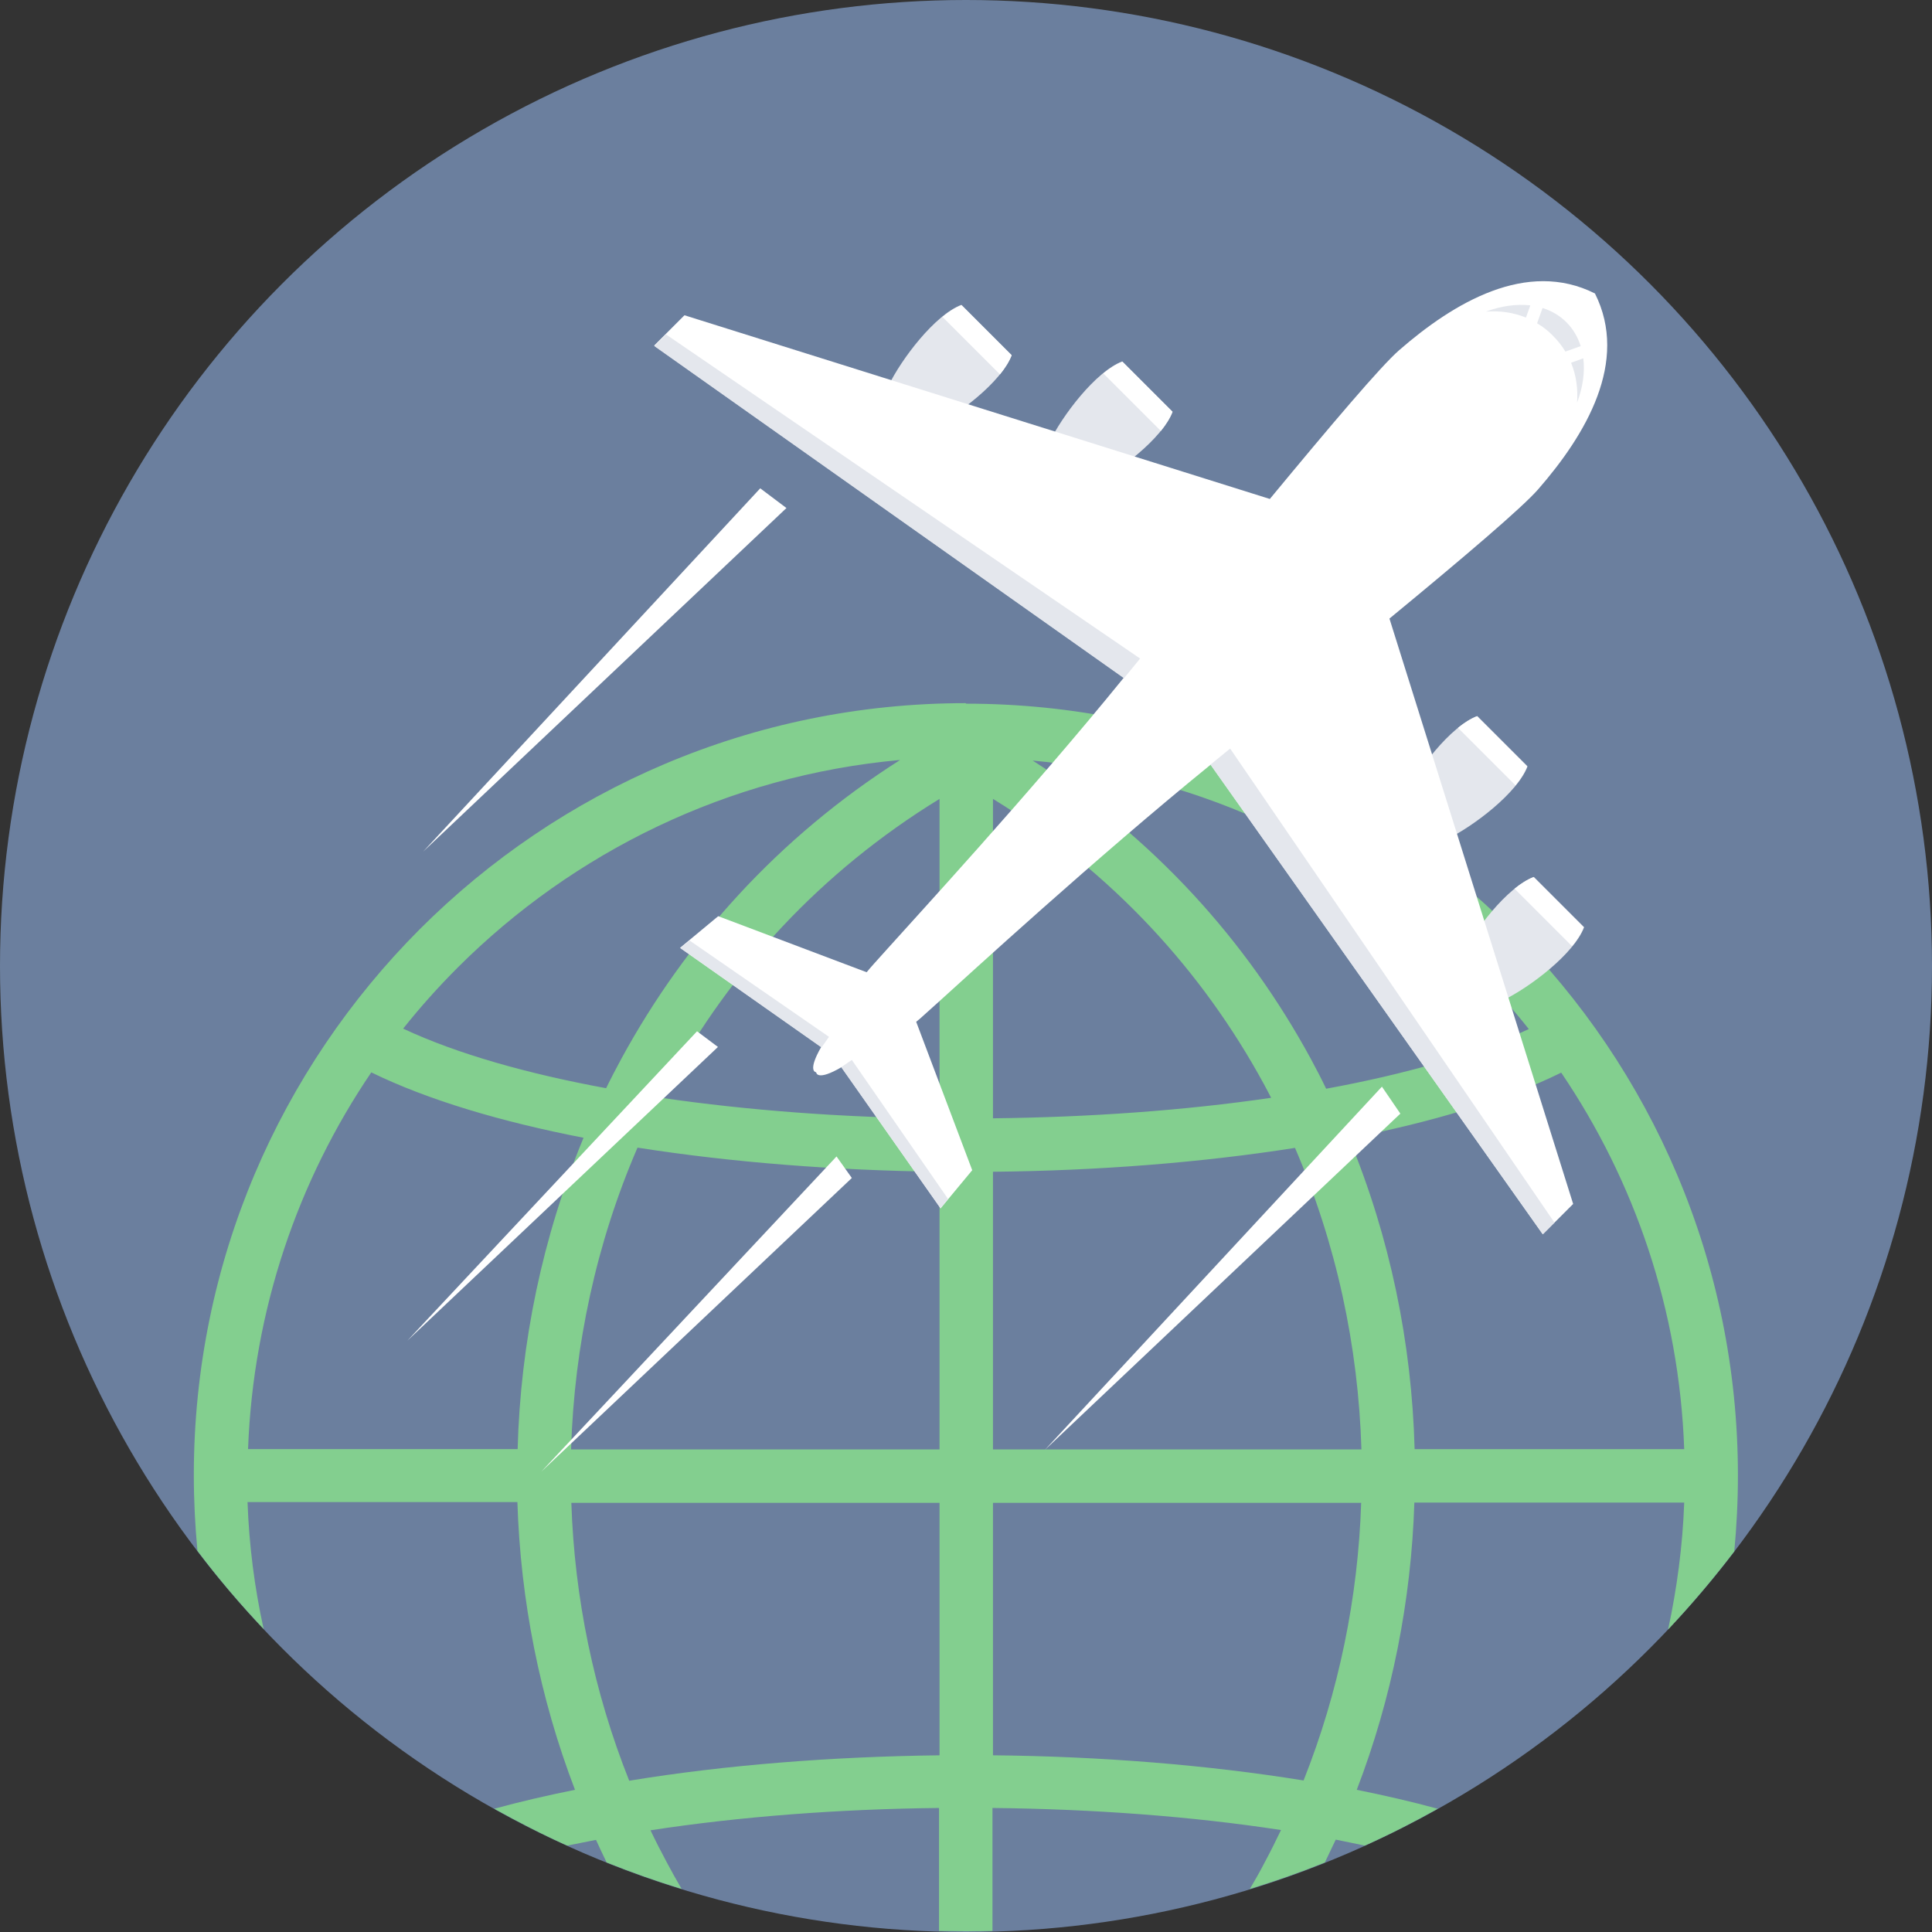 <?xml version="1.0" encoding="iso-8859-1"?>
<!-- Generator: Adobe Illustrator 19.0.0, SVG Export Plug-In . SVG Version: 6.00 Build 0)  -->
<svg version="1.1" id="Layer_1" xmlns="http://www.w3.org/2000/svg" xmlns:xlink="http://www.w3.org/1999/xlink" x="0px" y="0px"
	 viewBox="0 0 512 512" style="enable-background:new 0 0 512 512;" xml:space="preserve">
<rect x="0" y="0" width="512" height="512" fill="#333333" stroke="none"/>
<circle style="fill:#6B7F9E;" cx="256" cy="256" r="256"/>
<path style="fill:#83CF8F;" d="M256,186.482c56.522,0,107.612,22.898,144.675,59.891c36.994,36.994,59.892,88.153,59.892,144.675
	c0,6.807-0.344,13.477-0.963,20.078c-5.501,7.22-11.346,14.096-17.534,20.697c2.338-10.864,3.851-22.141,4.263-33.624H374.82
	c-0.825,25.923-5.914,51.778-15.265,76.119c7.495,1.513,14.646,3.163,21.454,5.02c-6.257,3.507-12.721,6.807-19.322,9.764
	c-2.544-0.55-5.088-1.031-7.701-1.582c-0.963,2.063-1.925,4.057-2.888,6.051c-6.464,2.613-13.133,4.951-19.872,7.014
	c1.375-2.338,2.682-4.607,3.919-7.014c1.513-2.819,2.957-5.707,4.332-8.595c-23.723-3.644-49.99-5.57-76.463-5.845v32.593
	c-2.338,0.069-4.745,0.069-7.082,0.069c-2.338,0-4.745-0.069-7.082-0.069v-32.593c-26.473,0.275-52.74,2.269-76.463,5.914
	c1.375,2.888,2.819,5.707,4.332,8.526c1.238,2.338,2.544,4.676,3.919,7.014c-6.739-2.063-13.34-4.401-19.872-7.014
	c-0.963-1.994-1.925-3.988-2.819-5.982c-2.544,0.481-5.088,1.031-7.633,1.513c-6.601-2.957-12.996-6.257-19.322-9.764
	c6.739-1.857,13.89-3.507,21.385-5.02c-9.352-24.41-14.44-50.265-15.265-76.257H65.599c0.413,11.483,1.857,22.691,4.263,33.625
	c-6.189-6.532-12.102-13.477-17.534-20.697c-0.619-6.601-0.963-13.271-0.963-20.078c0-56.522,22.898-107.612,59.891-144.675
	c36.994-36.994,88.153-59.891,144.675-59.891L256,186.482z M65.736,384.034h71.443c0.756-28.192,6.601-56.316,17.465-82.514
	c-21.935-4.263-41.326-10.039-56.247-17.328C78.938,312.866,67.111,347.109,65.736,384.034z M106.925,272.64
	c14.302,6.67,32.799,11.896,53.703,15.746c1.306-2.682,2.682-5.295,4.126-7.976c16.915-31.012,41.463-58.447,73.781-79.007
	c-45.589,4.126-86.571,24.41-117.17,54.941c-5.157,5.157-9.97,10.521-14.509,16.228L106.925,272.64z M273.534,201.472
	c32.318,20.56,56.866,47.927,73.781,79.007c1.444,2.682,2.819,5.295,4.126,8.045c20.972-3.851,39.469-9.077,53.703-15.815
	c-4.538-5.707-9.352-11.139-14.509-16.228c-30.599-30.599-71.581-50.815-117.17-54.941L273.534,201.472z M413.739,284.261
	c-14.921,7.358-34.312,13.133-56.247,17.397c10.864,26.198,16.64,54.184,17.397,82.377h71.443
	C445.026,347.109,433.13,312.866,413.739,284.261z M263.151,211.649v84.714c25.511-0.275,50.746-2.063,73.713-5.432
	c-0.619-1.238-1.306-2.475-1.925-3.644c-16.228-29.843-40.157-56.178-71.787-75.569V211.649z M263.151,310.528v73.575h97.642
	c-0.825-27.367-6.67-54.597-17.603-79.901C318.298,308.121,290.793,310.253,263.151,310.528z M263.151,398.268v66.905
	c28.467,0.275,56.797,2.544,82.308,6.67c9.352-23.517,14.44-48.477,15.265-73.575H263.151z M248.986,465.173v-66.905h-97.573
	c0.825,25.167,5.982,50.196,15.334,73.644c25.511-4.194,53.84-6.395,82.308-6.739H248.986z M248.986,384.103v-73.575
	c-27.642-0.344-55.078-2.475-80.039-6.395c-10.933,25.304-16.778,52.534-17.603,79.97H248.986z M248.986,296.363v-84.646
	c-31.63,19.391-55.559,45.727-71.787,75.569c-0.619,1.169-1.306,2.407-1.925,3.644c23.035,3.369,48.271,5.226,73.713,5.501V296.363z
	"/>
<path style="fill:#E4E7ED;" d="M404.8,203.122l-2.2-2.2l-8.939-8.939l-2.2-2.2c-7.082,2.682-15.953,14.302-19.391,21.591l1.1,1.1
	l8.939,8.939l1.1,1.1C390.498,219.006,402.119,210.136,404.8,203.122z"/>
<path style="fill:#FFFFFF;" d="M404.8,203.122l-2.2-2.2l-8.939-8.939l-2.2-2.2c-1.65,0.619-3.369,1.719-5.088,3.094l15.265,15.265
	c1.375-1.719,2.475-3.438,3.094-5.088L404.8,203.122z"/>
<path style="fill:#E4E7ED;" d="M419.79,245.755l-2.2-2.2l-8.939-8.939l-2.2-2.2c-7.082,2.682-15.953,14.302-19.391,21.591l1.1,1.1
	l8.939,8.939l1.1,1.1C405.488,261.638,417.109,252.768,419.79,245.755z"/>
<path style="fill:#FFFFFF;" d="M419.79,245.755l-2.2-2.2l-8.939-8.939l-2.2-2.2c-1.65,0.619-3.369,1.719-5.088,3.094l15.265,15.265
	c1.375-1.719,2.475-3.438,3.094-5.088L419.79,245.755z"/>
<path style="fill:#E4E7ED;" d="M297.395,95.785l2.2,2.2l8.939,8.939l2.2,2.2c-2.682,7.082-14.302,15.953-21.591,19.391l-1.1-1.1
	l-8.939-8.939l-1.1-1.1C281.511,110.088,290.381,98.467,297.395,95.785z"/>
<path style="fill:#FFFFFF;" d="M297.395,95.785l2.2,2.2l8.939,8.939l2.2,2.2c-0.619,1.65-1.719,3.369-3.094,5.088l-15.265-15.265
	c1.719-1.375,3.438-2.475,5.088-3.094L297.395,95.785z"/>
<path style="fill:#E4E7ED;" d="M254.762,80.795l2.2,2.2l8.939,8.939l2.2,2.2c-2.682,7.082-14.302,15.953-21.591,19.391l-1.1-1.1
	l-8.939-8.939l-1.1-1.1C238.878,95.098,247.749,83.477,254.762,80.795z"/>
<g>
	<path style="fill:#FFFFFF;" d="M254.762,80.795l2.2,2.2l8.939,8.939l2.2,2.2c-0.619,1.65-1.719,3.369-3.094,5.088l-15.265-15.265
		c1.719-1.375,3.438-2.475,5.088-3.094L254.762,80.795z"/>
	<path style="fill:#FFFFFF;" d="M216.324,284.261c0,0,0.206,2.338,6.67-1.444l26.267,37.406l8.389-10.108l-14.853-39.332
		c1.857-1.582-1.65,1.582,6.051-5.363c7.701-6.945,41.463-37.956,71.994-62.779L408.857,327.1l8.045-8.045l-48.683-155.127
		c19.872-16.365,35.275-29.499,39.4-34.243c12.652-14.509,24.135-33.831,15.059-51.915c-18.084-9.077-37.406,2.407-51.915,15.059
		c-4.745,4.126-17.809,19.528-34.243,39.4L181.393,83.546l-8.045,8.045l124.459,88.015c-24.823,30.599-55.903,64.292-62.779,71.994
		c-6.945,7.701-3.713,4.194-5.363,6.051l-39.332-14.853l-10.108,8.389l37.406,26.267c-3.713,6.464-1.444,6.67-1.444,6.67
		L216.324,284.261z"/>
</g>
<g>
	<polygon style="fill:#E4E7ED;" points="222.926,282.817 249.261,320.223 251.255,317.748 225.745,280.892 	"/>
	<polygon style="fill:#E4E7ED;" points="182.769,249.261 180.293,251.255 217.7,277.591 219.694,274.772 	"/>
	<polygon style="fill:#E4E7ED;" points="320.774,202.641 408.857,327.1 411.952,324.005 325.999,198.378 	"/>
	<polygon style="fill:#E4E7ED;" points="176.511,88.634 173.417,91.728 297.876,179.743 302.139,174.517 	"/>
	<path style="fill:#E4E7ED;" d="M415.115,85.402c-1.788-1.788-3.919-3.026-6.326-3.782l-1.444,4.057
		c1.513,0.894,2.957,1.994,4.194,3.301c1.306,1.306,2.407,2.682,3.301,4.194l4.057-1.444
		C418.14,89.322,416.902,87.19,415.115,85.402z M405.557,80.933c-3.713-0.413-7.77,0.138-11.758,1.65
		c3.644-0.275,7.22,0.206,10.589,1.582L405.557,80.933z M416.352,96.129c1.375,3.369,1.857,6.945,1.582,10.589
		c1.513-3.988,2.132-8.045,1.65-11.758L416.352,96.129z"/>
</g>
<g>
	<path style="fill:#FFFFFF;" d="M221.688,306.471l-78.251,83.546l82.308-77.838L221.688,306.471z M184.694,273.328l-76.738,81.964
		l82.308-77.838l-5.501-4.126H184.694z"/>
	<path style="fill:#FFFFFF;" d="M366.225,287.974l-89.322,96.266l94.204-89.115L366.225,287.974z M201.472,129.41l-89.322,96.266
		l96.266-91.041L201.472,129.41z"/>
</g>
<g>
</g>
<g>
</g>
<g>
</g>
<g>
</g>
<g>
</g>
<g>
</g>
<g>
</g>
<g>
</g>
<g>
</g>
<g>
</g>
<g>
</g>
<g>
</g>
<g>
</g>
<g>
</g>
<g>
</g>
</svg>
